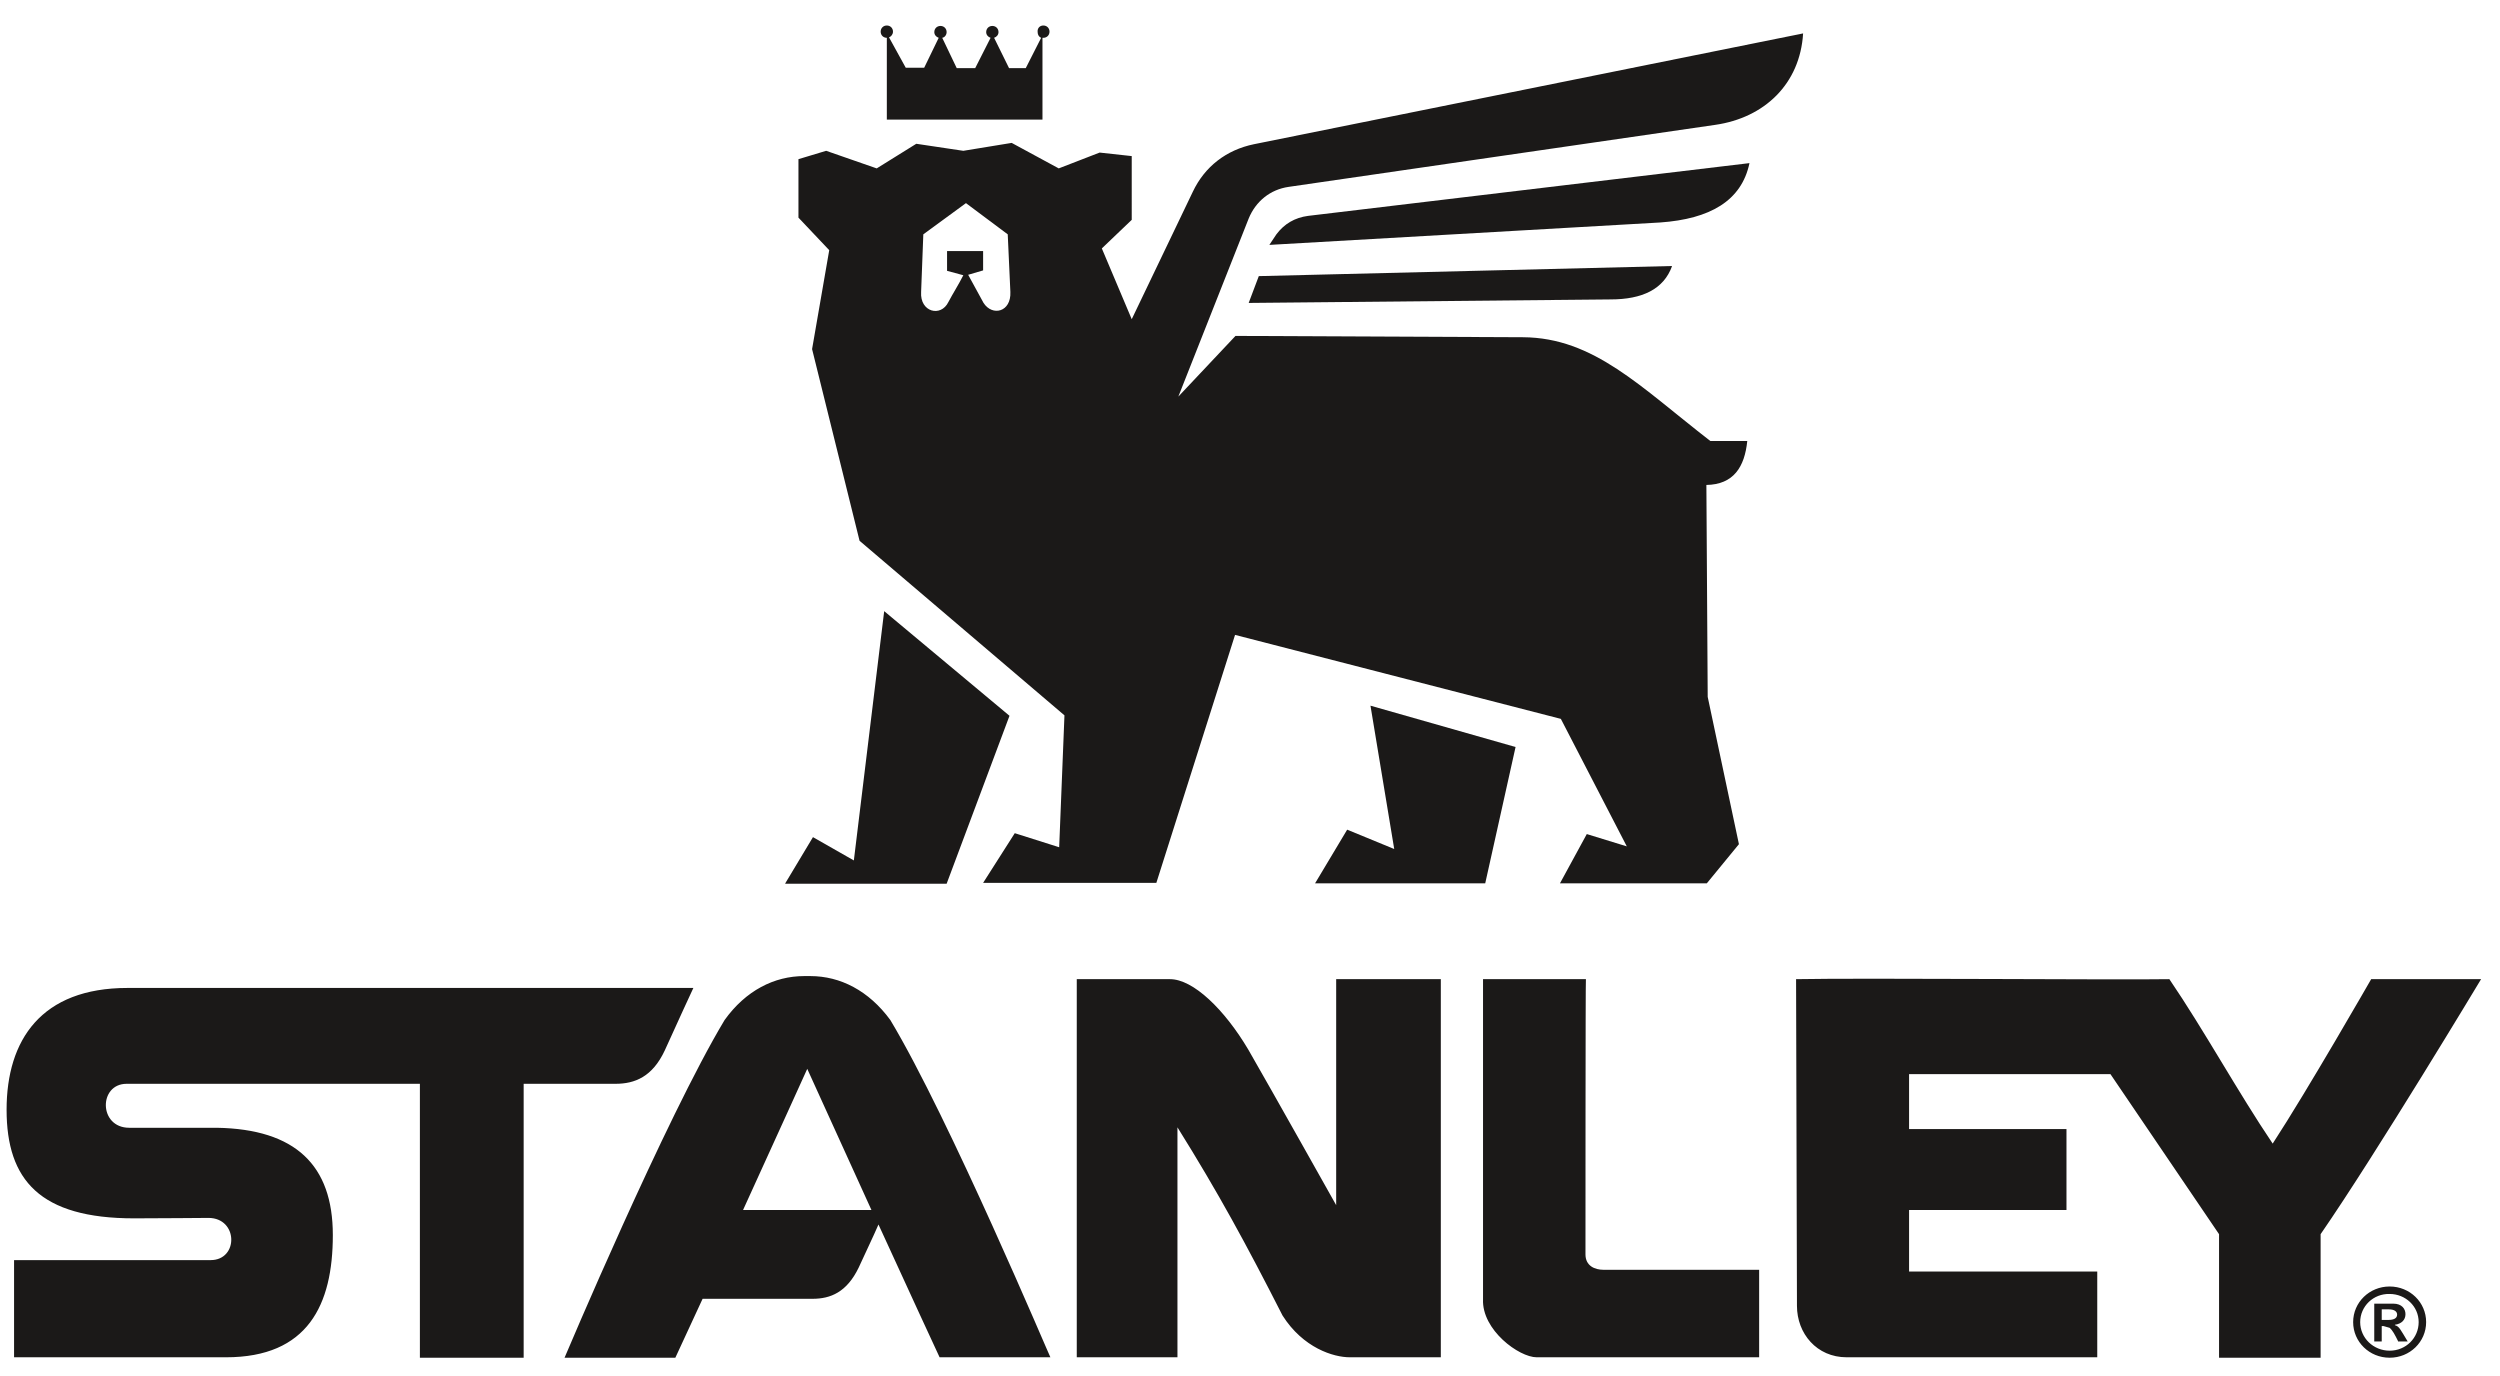 <?xml version="1.0" encoding="utf-8"?>
<!-- Generator: Adobe Illustrator 27.8.0, SVG Export Plug-In . SVG Version: 6.00 Build 0)  -->
<svg version="1.0" id="katman_1" xmlns="http://www.w3.org/2000/svg" xmlns:xlink="http://www.w3.org/1999/xlink" x="0px" y="0px"
	 viewBox="0 0 568.6 312.9" enable-background="new 0 0 568.6 312.9" xml:space="preserve">
<g>
	<path fill-rule="evenodd" clip-rule="evenodd" fill="#1B1918" d="M229.2,53.3c0.2,4.4,0.4,8.8,0.6,13.1c0.2,4.6-4.1,5.6-6.1,2.5
		l-3.5-6.4l3.4-1l0-4.4l-8.2,0l0,4.5l3.7,1c-1,2-2.4,4.2-3.4,6.1c-1.7,3.5-6.5,2.3-6.2-2.3l0.5-13.1l9.7-7.1L229.2,53.3z
		 M187.9,34.3l-6.3,1.9v13.3l7,7.4l-3.9,22.5l10.8,43.6l46.6,39.7l-1.2,30l-10.1-3.2l-7.2,11.3H263l17.9-56.4l74.1,19.1l15,29
		l-9.1-2.8l-6.1,11.2h33.4l7.3-8.9l-7.1-33.5l-0.3-48.2c6.2-0.1,8.7-4.1,9.3-10H389c-15.9-12.3-26.5-23.5-42.6-23.6
		c-21.8-0.1-43.6-0.2-65.4-0.3l-13,13.8L284,49.7c1.6-3.9,4.9-6.6,9.1-7.2l97-14.1c11.2-1.6,19.3-9.3,20-20.8L285.2,32.8
		c-6.3,1.3-11.2,5.1-13.9,10.8l-13.9,29l-6.8-16.1l6.8-6.5V35.5l-7.3-0.8l-9.3,3.6l-10.7-5.8l-11,1.8l-10.7-1.6l-9,5.6L187.9,34.3z
		 M187.9,34.3"/>
	<path fill-rule="evenodd" clip-rule="evenodd" fill="#1B1918" d="M178.6,200.9l6.3-10.5l9.3,5.3l6.9-56.7l28.5,23.8l-14.3,38.2
		H178.6z M178.6,200.9"/>
	<path fill-rule="evenodd" clip-rule="evenodd" fill="#1B1918" d="M311.7,160.5l33,9.4l-6.9,31h-38.7l7.3-12.2l10.7,4.4L311.7,160.5
		z M311.7,160.5"/>
	<path fill-rule="evenodd" clip-rule="evenodd" fill="#1B1918" d="M288.7,55.7l88.9-5.1c11.3-0.8,18.5-4.9,20.3-13.5l-100.4,12
		c-3,0.4-5.4,1.8-7.2,4.2L288.7,55.7z M288.7,55.7"/>
	<path fill-rule="evenodd" clip-rule="evenodd" fill="#1B1918" d="M286.3,62.8l-2.3,6.1l82.3-0.8c7.2,0,12.1-2.3,14-7.6L286.3,62.8z
		 M286.3,62.8"/>
	<path fill-rule="evenodd" clip-rule="evenodd" fill="#1B1918" d="M237.3,5.8c0.8,0,1.4,0.6,1.4,1.4c0,0.8-0.6,1.4-1.4,1.4
		c-0.1,0-0.1,0-0.2,0v18.6h-35.4V8.6c-0.8,0-1.4-0.6-1.4-1.4c0-0.8,0.6-1.4,1.4-1.4c0.8,0,1.4,0.6,1.4,1.4c0,0.6-0.4,1.1-0.9,1.3
		l3.8,6.9h4.2l3.3-6.8c-0.6-0.2-1-0.7-1-1.3c0-0.8,0.6-1.4,1.4-1.4c0.8,0,1.4,0.6,1.4,1.4c0,0.6-0.4,1.2-1,1.3l3.3,6.9l4.2,0
		l3.5-6.9c-0.6-0.2-1-0.7-1-1.3c0-0.8,0.6-1.4,1.4-1.4c0.8,0,1.4,0.6,1.4,1.4c0,0.6-0.4,1.1-1,1.3l3.4,6.9l3.8,0l3.5-6.9
		c-0.5-0.2-0.8-0.7-0.8-1.3C235.9,6.4,236.5,5.8,237.3,5.8L237.3,5.8z M237.3,5.8"/>
	<path fill-rule="evenodd" clip-rule="evenodd" fill="#1B1918" d="M543.3,300.2c1,0,1.9-0.3,1.9-1.2c0-0.7-0.6-1.2-1.9-1.2h-1.6v2.4
		H543.3z M545.4,305c-0.7-1.4-1.2-2.4-1.9-3l-1.4-0.4h-0.4v3.5H540v-8.6h4.3c2,0,2.8,1.2,2.8,2.4c0,1.3-0.9,2.2-2.4,2.4v0.1
		c1,0.3,1.2,0.9,2.9,3.7H545.4z M536.8,300.7c0,3.6,3,6.5,6.7,6.5c3.7,0,6.6-2.9,6.6-6.5c0-3.6-3-6.4-6.6-6.4
		C539.8,294.2,536.8,297.1,536.8,300.7L536.8,300.7z M551.8,300.7c0,4.5-3.7,8.1-8.3,8.1c-4.6,0-8.3-3.6-8.3-8.1
		c0-4.5,3.7-8.1,8.3-8.1C548.1,292.6,551.8,296.2,551.8,300.7L551.8,300.7z M29,224.7c8.4,0,128.7,0,128.7,0s-3.9,8.4-6.5,14.2
		c-2.8,6-6.8,7.6-11.2,7.6c-6.4,0-20.9,0-20.9,0v62.3H95.5v-62.3c0,0-63.5,0-66.7,0c-6.4,0-6.4,10,0.6,10c0.6,0,19.4,0,19.9,0
		c17.9,0.3,26.4,8.5,26.4,24.4c0,15.9-5.7,27.8-24.3,27.8c-15.5,0-48.2,0-48.2,0l0-22.1c0,0,35.1,0,44.7,0c6.4,0,6.3-9.6-0.5-9.6
		c-3,0-9.2,0.1-16.9,0.1c-21.4,0-29-8.7-29-24.7C1.5,236.5,9.4,224.7,29,224.7L29,224.7z M360.6,285.3c0,2.6,2.1,3.5,4.1,3.5
		c2,0,35.4,0,35.4,0v19.9c0,0-46.6,0-50.6,0c-4,0-12.5-6.2-12.2-13.2v-72.8h23.4C360.6,222.7,360.6,282.7,360.6,285.3L360.6,285.3z
		 M303.9,274.1v-51.4h23.8v86H307c-3.7,0-10.6-2.1-15.3-9.5c-8.3-16.3-14.6-27.9-23.9-42.8v52.3h-22.9v-86c0,0,11.4,0,21.2,0
		c5.3,0,12.4,6.9,17.8,16C289.2,247.9,303.9,274.1,303.9,274.1L303.9,274.1z M539.3,222.7h25c0,0-23.8,39.6-36.5,58v28.1h-23.1
		v-28.1L480,244.3h-45.8v12.5h35.8v18.4h-35.8v14h42.8v19.5H420c-6.8,0-11.3-5.4-11.3-11.7l-0.2-74.3c15.3-0.3,73.7,0.2,84.9,0
		c7.9,11.6,15.6,25.7,23.5,37.4C524.8,248,539.3,222.7,539.3,222.7L539.3,222.7z M169,275.2c7.4-16.2,14.6-32.1,14.6-32.1
		s7.2,15.8,14.6,32.1H169z M202.5,232c-4.9-6.7-11.4-10-18.2-10h-0.1c-0.2,0-0.4,0-0.6,0c-0.2,0-0.4,0-0.6,0h-0.1
		c-6.8,0-13.3,3.3-18.1,10c-13.4,22.3-36.4,76.8-36.4,76.8h25.2l6.2-13.4c0,0,13.1,0,25,0c4.1,0,7.8-1.5,10.5-7.1
		c1.4-3.1,3.3-7,4.5-9.8c6.2,13.6,13.9,30.2,13.9,30.2h25.2C238.8,308.7,215.9,254.3,202.5,232L202.5,232z M202.5,232"/>
</g>
</svg>
